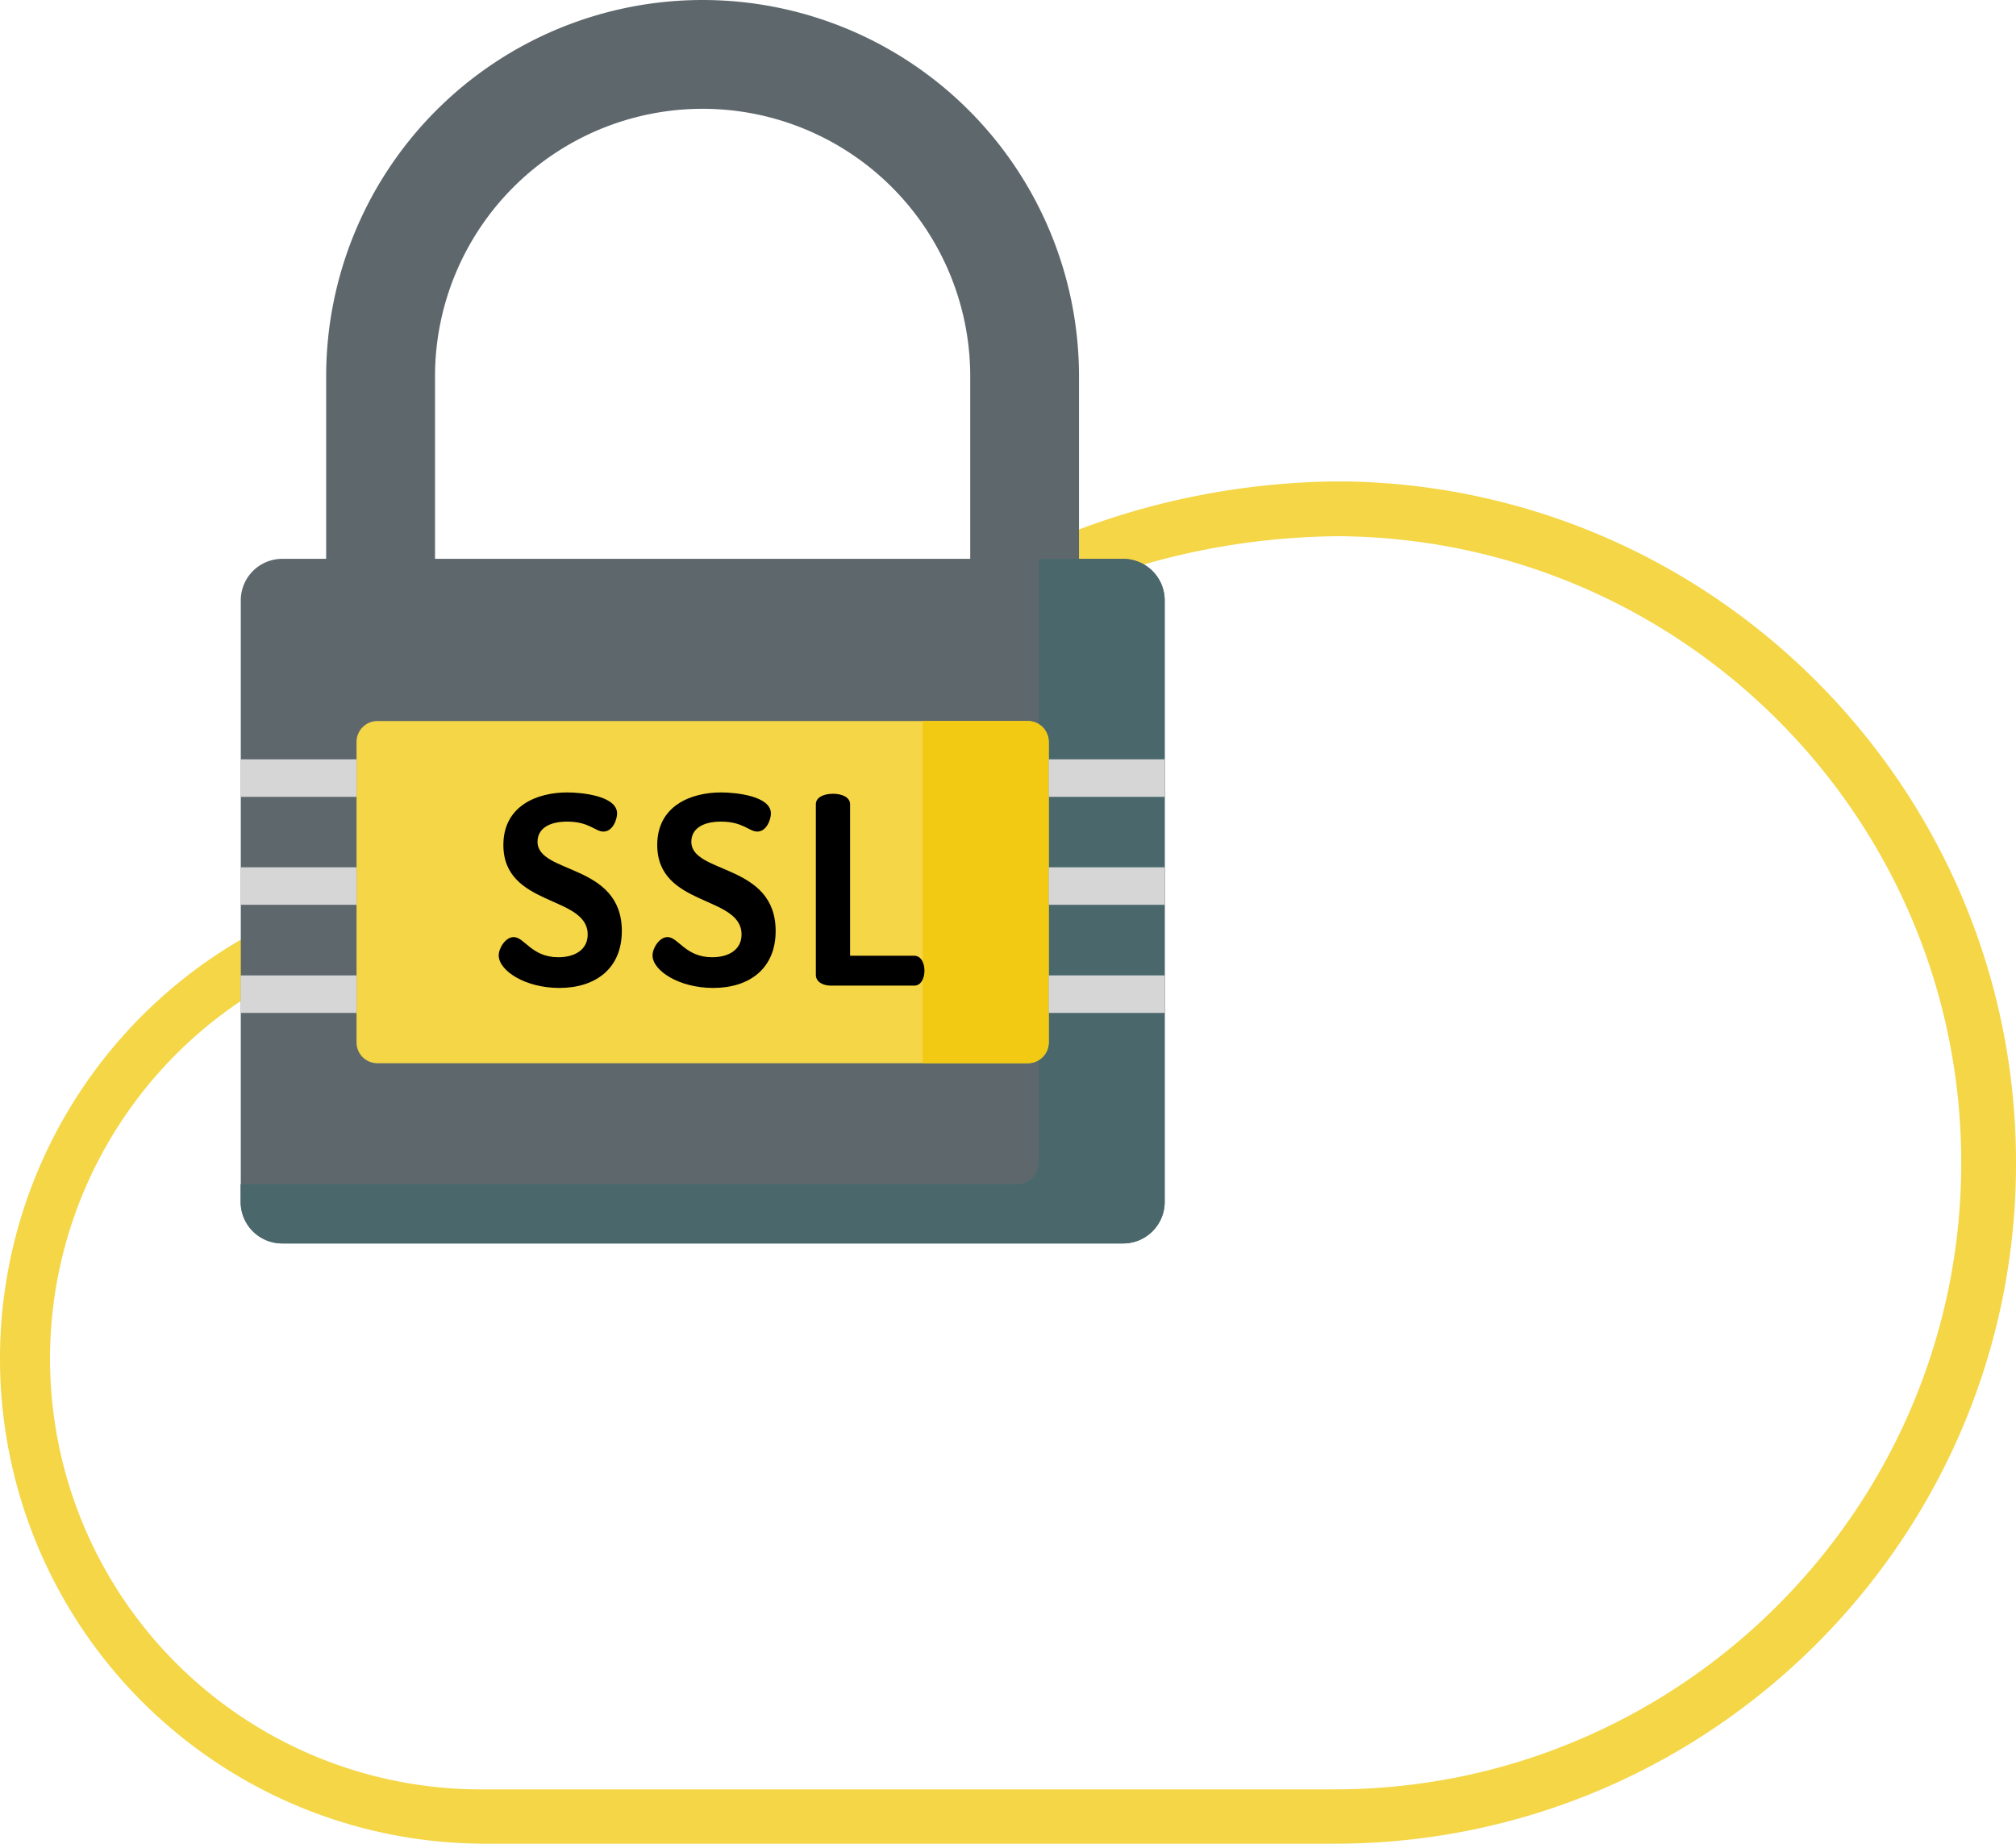 <svg id="Layer_1" data-name="Layer 1" xmlns="http://www.w3.org/2000/svg" viewBox="0 0 471.3 431.07"><defs><style>.cls-1{fill:#f4d646;}.cls-2{fill:none;}.cls-3{fill:#5e686c;}.cls-4{fill:#4a686c;}.cls-5{fill:#f2c913;}.cls-6{fill:#d6d6d6;}</style></defs><title>ssl</title><path id="svg-ico" class="cls-1" d="M312.1,456.7H113.4a113.4,113.4,0,0,1,0-226.8,6.27,6.27,0,0,1,6.3,6.3,6.42,6.42,0,0,1-6.3,6.4,100.7,100.7,0,1,0-2,201.4H312c80.8,0,146.5-65.8,146.5-146.5C458.5,217,393.4,151.6,313,151c-71.3.5-147.8,46.4-147.8,146.5a6.27,6.27,0,0,1-6.3,6.3h0a6.34,6.34,0,0,1-6.3-6.3c0-103.3,79.4-158,158.8-159.3h3.5c86.5,1.5,156.4,72.4,156.4,159.3.1,87.7-71.4,159.2-159.2,159.2Z" transform="translate(0 -25.63)"/><path class="cls-2" d="M24.3,194.1,96.2,266Z" transform="translate(0 -25.63)"/><path class="cls-3" d="M226.82,175.94V113.63a62.56,62.56,0,0,0-125.12,0v62.31H76.25V113.63a88,88,0,1,1,176,0v62.31Z" transform="translate(0 -25.63)"/><path class="cls-3" d="M262.57,316.36H66a9.71,9.71,0,0,1-9.71-9.71h0V166a9.7,9.7,0,0,1,9.7-9.71H262.57a9.71,9.71,0,0,1,9.71,9.71V306.64A9.72,9.72,0,0,1,262.57,316.36Z" transform="translate(0 -25.63)"/><path class="cls-4" d="M262.57,156.31H242.82V297.42a5.07,5.07,0,0,1-5.07,5.07H56.24v4.15a9.71,9.71,0,0,0,9.7,9.72H262.57a9.72,9.72,0,0,0,9.71-9.72V166A9.71,9.71,0,0,0,262.57,156.31Z" transform="translate(0 -25.63)"/><path class="cls-1" d="M240.29,274.22H88.23a4.87,4.87,0,0,1-4.88-4.87h0V199.1a4.88,4.88,0,0,1,4.87-4.88H240.29a4.88,4.88,0,0,1,4.88,4.87h0v70.25a4.88,4.88,0,0,1-4.88,4.87Z" transform="translate(0 -25.63)"/><path class="cls-5" d="M240.29,194.22H215.7v80h24.59a4.88,4.88,0,0,0,4.88-4.87h0V199.1a4.88,4.88,0,0,0-4.87-4.88Z" transform="translate(0 -25.63)"/><path d="M137.39,244.12c0-9.21-19.71-6.39-19.71-20.93,0-9.14,7.86-12.28,14.92-12.28,3.62,0,11.66.86,11.66,4.91,0,1.42-1,4.24-3.2,4.24-1.9,0-3.31-2.33-8.46-2.33-4.42,0-6.94,1.77-6.94,4.71,0,7.61,19.71,5,19.71,20.87,0,8.77-6.14,13.31-14.61,13.31-8,0-14.17-4.05-14.17-7.61,0-1.71,1.59-4.28,3.5-4.28,2.51,0,4.17,4.71,10.43,4.71C134.2,249.46,137.39,247.8,137.39,244.12Z" transform="translate(0 -25.63)"/><path d="M173.36,244.12c0-9.21-19.71-6.39-19.71-20.93,0-9.14,7.85-12.28,14.91-12.28,3.62,0,11.66.86,11.66,4.91,0,1.42-1,4.24-3.19,4.24-1.9,0-3.32-2.33-8.47-2.33-4.42,0-6.94,1.77-6.94,4.71,0,7.61,19.71,5,19.71,20.87,0,8.77-6.13,13.31-14.6,13.31-8,0-14.18-4.05-14.18-7.61,0-1.71,1.6-4.28,3.5-4.28,2.52,0,4.17,4.71,10.43,4.71C170.17,249.46,173.36,247.8,173.36,244.12Z" transform="translate(0 -25.63)"/><path d="M194.22,256.08c-1.78,0-3.49-.85-3.49-2.51V213.68c0-1.72,2-2.46,4-2.46s4,.74,4,2.46v35.41h15c1.59,0,2.39,1.71,2.39,3.49s-.8,3.5-2.39,3.5Z" transform="translate(0 -25.63)"/><path class="cls-6" d="M245.17,253.69h27.11v8.77H245.17Z" transform="translate(0 -25.63)"/><path class="cls-6" d="M245.17,203.17h27.11v8.77H245.17Z" transform="translate(0 -25.63)"/><path class="cls-6" d="M245.17,228.41h27.11v8.77H245.17Z" transform="translate(0 -25.63)"/><path class="cls-6" d="M56.24,228.41H83.35v8.77H56.24Z" transform="translate(0 -25.63)"/><path class="cls-6" d="M56.24,203.17H83.35v8.77H56.24Z" transform="translate(0 -25.63)"/><path class="cls-6" d="M56.24,253.69H83.35v8.77H56.24Z" transform="translate(0 -25.63)"/></svg>